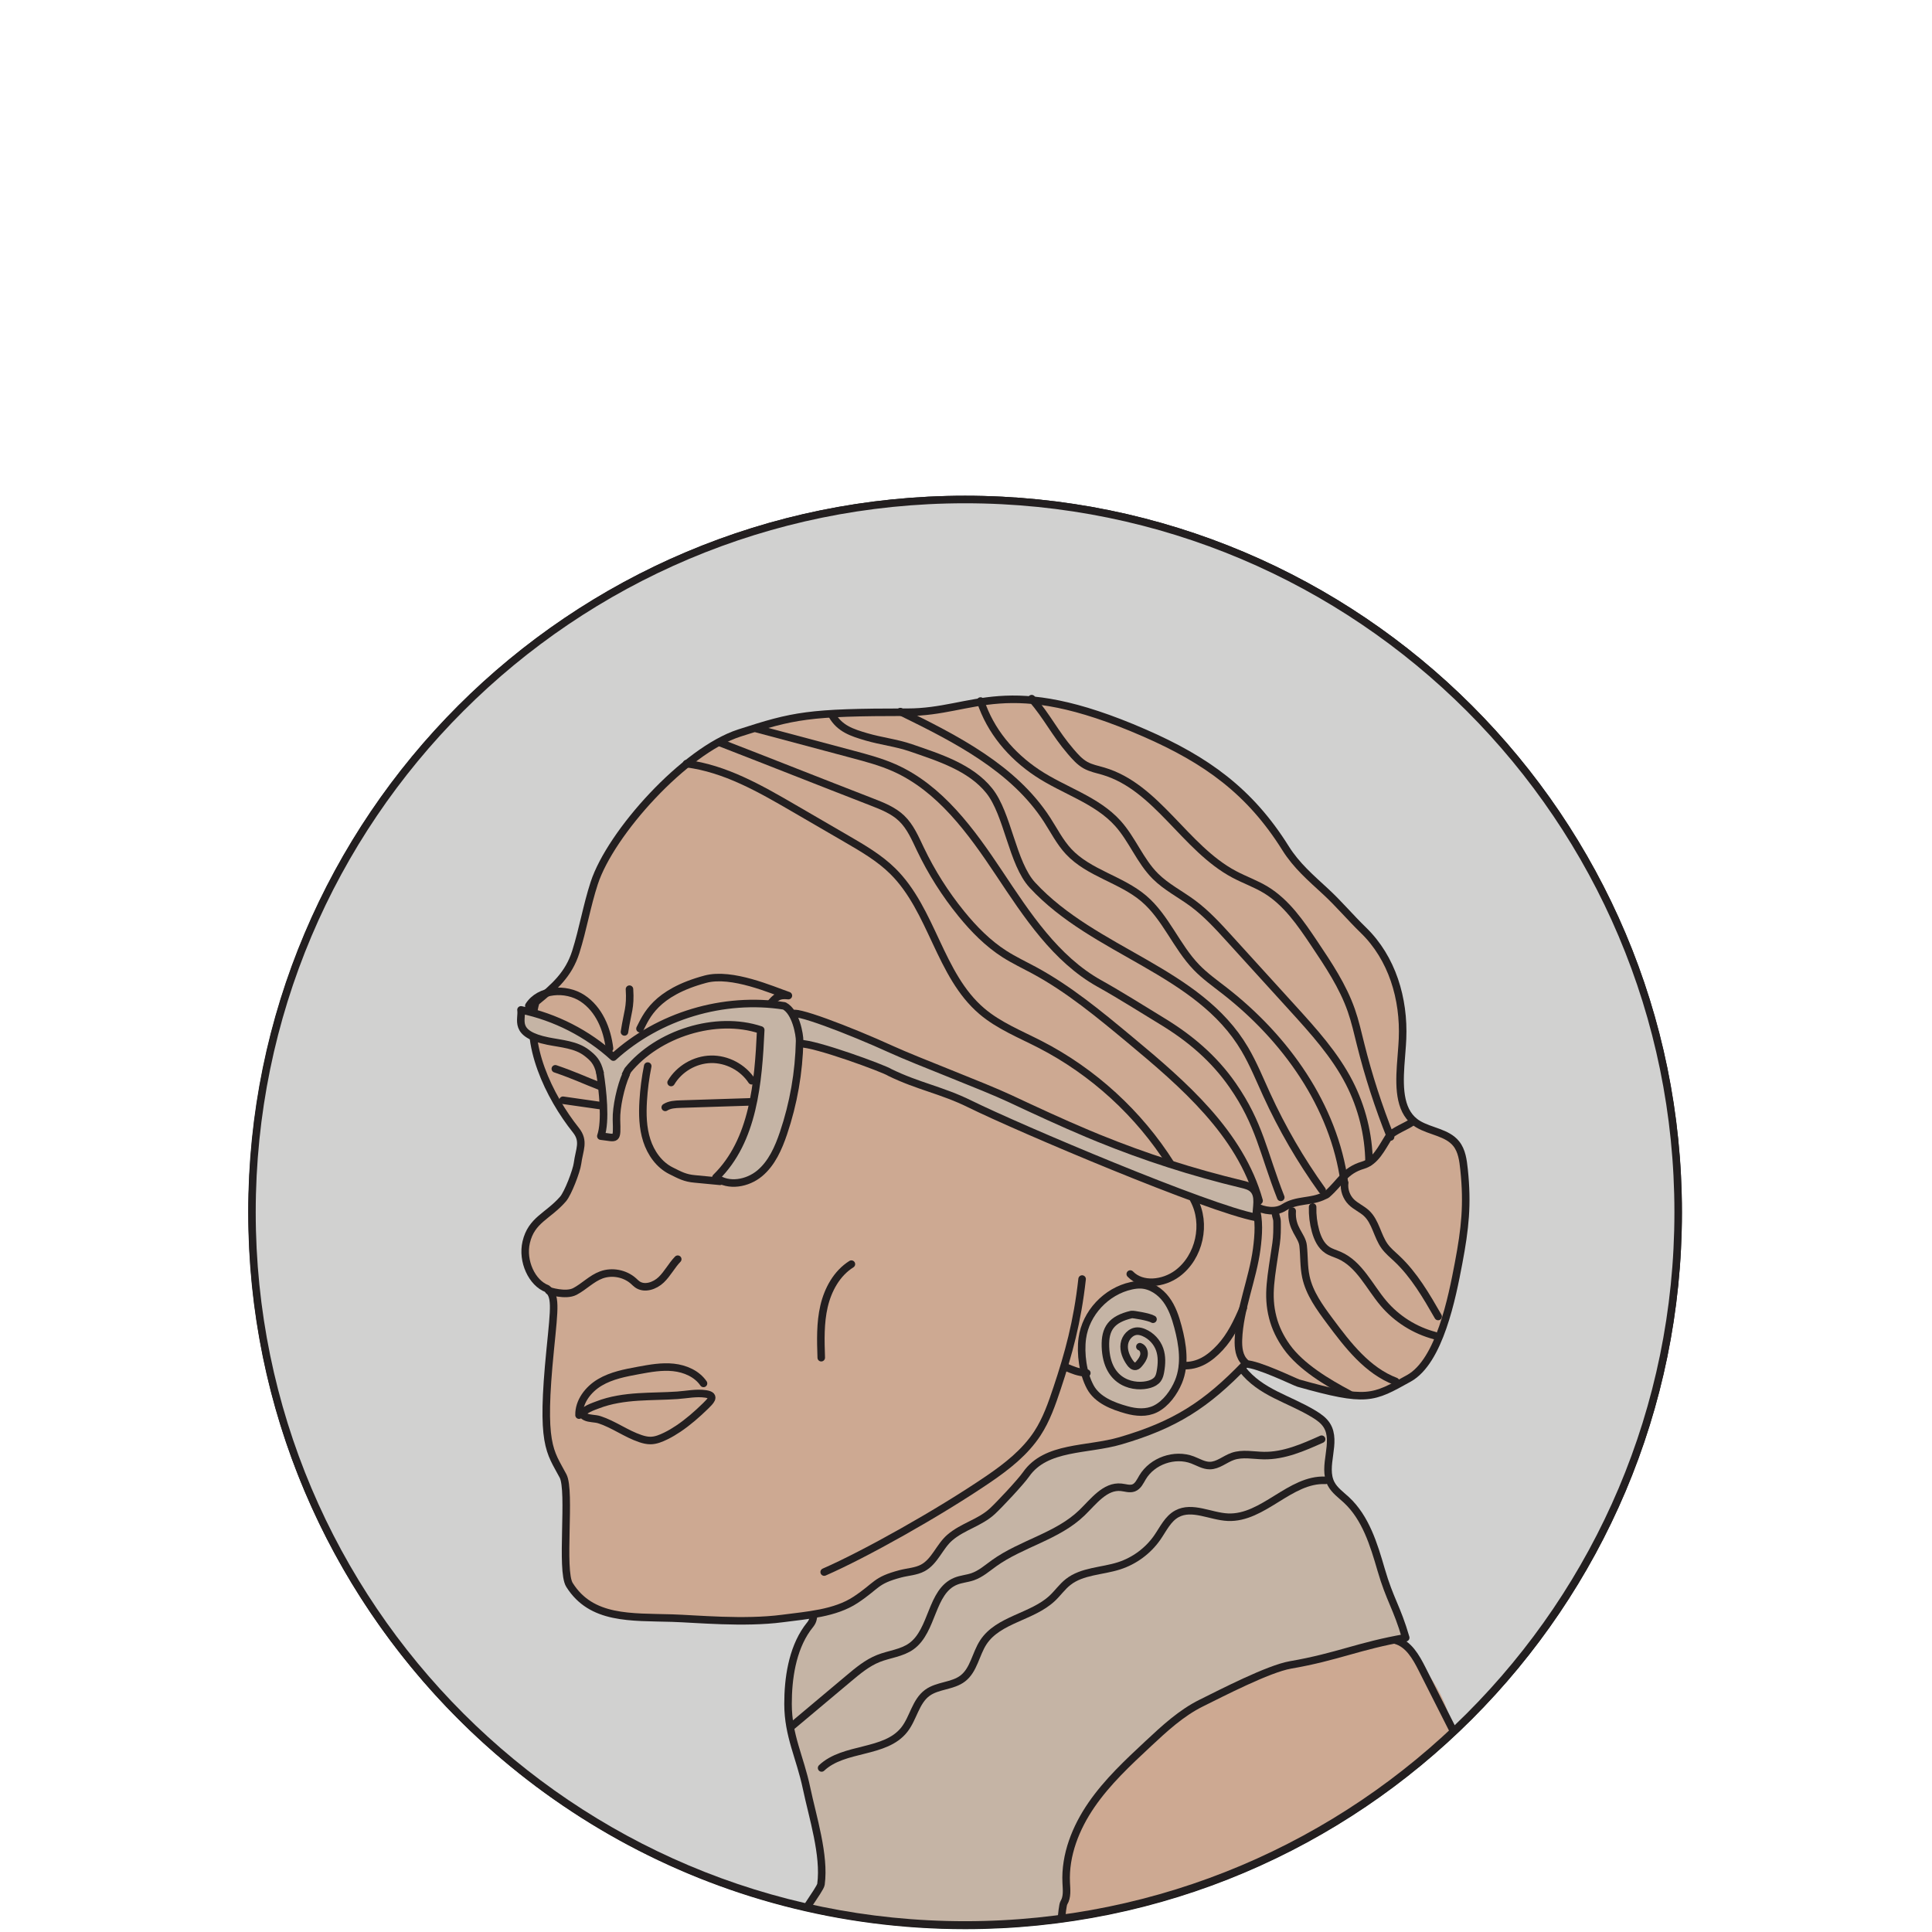 <?xml version="1.0" encoding="UTF-8" standalone="no"?>
<svg
   xmlns:dc="http://purl.org/dc/elements/1.1/"
   xmlns:cc="http://creativecommons.org/ns#"
   xmlns:rdf="http://www.w3.org/1999/02/22-rdf-syntax-ns#"
   xmlns:svg="http://www.w3.org/2000/svg"
   xmlns="http://www.w3.org/2000/svg"
   viewBox="0 0 444.444 444.444"
   height="444.444"
   width="444.444"
   xml:space="preserve"
   id="svg2"
   version="1.1"><defs
     id="defs6"><clipPath
       id="clipPath18"
       clipPathUnits="userSpaceOnUse"><path
         id="path16"
         d="M 0,333.333 H 333.333 V 0 H 0 Z" /></clipPath><clipPath
       id="clipPath42"
       clipPathUnits="userSpaceOnUse"><path
         id="path40"
         d="m 43.483,124.213 c 0,-67.931 55.098,-123 123.066,-123 v 0 c 67.967,0 123.065,55.069 123.065,123 v 0 c 0,67.931 -55.098,123 -123.065,123 v 0 c -67.968,0 -123.066,-55.069 -123.066,-123" /></clipPath><clipPath
       id="clipPath226"
       clipPathUnits="userSpaceOnUse"><path
         id="path224"
         d="M 0,333.333 H 333.333 V 0 H 0 Z" /></clipPath></defs><g
     transform="matrix(1.333,0,0,-1.333,0,444.444)"
     id="g10"><g
       id="g12"><g
         clip-path="url(#clipPath18)"
         id="g14"><g
           transform="translate(63.553,56.87)"
           id="g20"><path
             id="path22"
             style="fill:none;stroke:#181615;stroke-width:1.3;stroke-linecap:round;stroke-linejoin:round;stroke-miterlimit:10;stroke-dasharray:none;stroke-opacity:1"
             d="m 0,0 c -12.662,19.34 -20.025,42.463 -20.025,67.306 0,67.952 55.085,123.037 123.036,123.037 67.951,0 123.036,-55.085 123.036,-123.037 C 226.047,-0.645 170.962,-55.73 103.011,-55.73 59.903,-55.73 21.972,-33.56 0,0" /></g><g
           transform="translate(289.885,123.987)"
           id="g24"><path
             id="path26"
             style="fill:#d1d1d0;fill-opacity:1;fill-rule:nonzero;stroke:none"
             d="m 0,0 c 0,-67.847 -55.22,-122.847 -123.337,-122.847 -68.116,0 -123.336,55 -123.336,122.847 0,67.847 55.22,122.847 123.336,122.847 C -55.22,122.847 0,67.847 0,0" /></g><g
           transform="translate(239.829,138.107)"
           id="g28"><path
             id="path30"
             style="fill:none;stroke:#231f20;stroke-width:1.3;stroke-linecap:round;stroke-linejoin:round;stroke-miterlimit:10;stroke-dasharray:none;stroke-opacity:1"
             d="m 0,0 c 0.133,-2.12 5.37,-5.386 6.635,-6.079 2.109,-1.156 5.387,-2.075 6.366,-4.271" /></g><g
           transform="translate(236.819,133.286)"
           id="g32"><path
             id="path34"
             style="fill:none;stroke:#231f20;stroke-width:1.3;stroke-linecap:round;stroke-linejoin:round;stroke-miterlimit:10;stroke-dasharray:none;stroke-opacity:1"
             d="M 0,0 C 3.653,-7.269 8.317,-14.03 13.816,-20.027" /></g></g></g><g
       id="g36"><g
         clip-path="url(#clipPath42)"
         id="g38"><g
           transform="translate(242.16,50.976)"
           id="g44"><path
             id="path46"
             style="fill:#cda992;fill-opacity:1;fill-rule:nonzero;stroke:none"
             d="m 0,0 c 1.798,-3.074 4.097,-5.808 5.866,-8.9 1.769,-3.092 3.009,-6.729 2.376,-10.267 -0.813,-4.544 -4.459,-7.894 -8.045,-10.62 -9.678,-7.354 -20.61,-12.885 -32.113,-16.369 -6.834,-2.07 -24.174,-5.733 -31.268,-6.311 -1.772,-0.145 -6.094,16.235 2.392,27.887 7.448,10.227 27.868,15.902 26.308,15.936" /></g><g
           transform="translate(140.822,55.283)"
           id="g48"><path
             id="path50"
             style="fill:#c5b4a5;fill-opacity:1;fill-rule:nonzero;stroke:#231f20;stroke-width:1.3;stroke-linecap:round;stroke-linejoin:round;stroke-miterlimit:10;stroke-dasharray:none;stroke-opacity:1"
             d="m 0,0 c -0.346,-0.377 -0.422,-0.709 -0.505,-1.188 -0.128,-0.739 -0.595,-1.129 -1.03,-1.745 -2.583,-3.658 -3.298,-8.642 -3.291,-13.02 0.008,-5.476 2.073,-9.159 3.197,-14.517 1.042,-4.97 3.17,-11.548 2.488,-16.58 -0.125,-0.919 -4.146,-5.918 -3.667,-6.713 0.307,-0.509 1.944,-0.942 2.463,-1.231 8.41,-4.673 18.739,-4.48 28.329,-3.693 4.233,0.348 9.755,-0.062 13.549,1.847 0.723,0.364 0.829,5.917 1.251,6.608 0.614,1.005 0.453,2.275 0.396,3.452 -0.231,4.793 1.645,9.498 4.368,13.451 2.723,3.953 6.263,7.261 9.774,10.535 2.826,2.636 5.706,5.309 9.171,7.023 3.43,1.696 11.602,5.926 15.373,6.578 8.19,1.415 11.716,3.282 19.906,4.697 -1.525,5.257 -2.728,6.504 -4.253,11.761 -1.264,4.355 -2.662,8.935 -5.984,12.023 -0.938,0.872 -2.036,1.634 -2.635,2.766 -1.614,3.046 1.091,7.187 -0.747,10.104 -0.526,0.835 -1.358,1.427 -2.203,1.939 -4.457,2.705 -9.175,3.649 -12.394,7.75" /></g><g
           transform="translate(214.684,96.999)"
           id="g52"><path
             id="path54"
             style="fill:#c5b4a5;fill-opacity:1;fill-rule:nonzero;stroke:none"
             d="m 0,0 c -6.753,-6.585 -15.429,-11.139 -24.647,-13.149 -4.757,-1.037 -10.01,-1.586 -13.503,-4.976 -1.993,-1.933 -3.19,-4.623 -5.381,-6.33 -1.816,-1.414 -4.119,-2.003 -6.249,-2.878 -2.129,-0.876 -4.284,-2.247 -5.014,-4.43 -0.302,-0.901 -0.354,-1.921 -0.939,-2.67 -0.771,-0.99 -2.209,-1.164 -3.451,-0.984 -1.242,0.18 -2.456,0.63 -3.71,0.583 -1.901,-0.072 -3.553,-1.261 -5.076,-2.402 -1.001,-0.749 -2.001,-1.499 -3.002,-2.249 -0.941,-0.705 -2.093,-1.362 -2.89,-2.231" /></g><g
           transform="translate(127.581,206.912)"
           id="g56"><path
             id="path58"
             style="fill:#cda992;fill-opacity:1;fill-rule:nonzero;stroke:none"
             d="m 0,0 c -9.4,-3.04 -22.195,-17.22 -25.034,-25.902 -1.273,-3.894 -1.944,-7.963 -3.179,-11.87 -1.236,-3.907 -3.715,-6.071 -6.899,-8.651 -2.152,-7.061 2.305,-16.337 6.912,-22.106 1.532,-1.918 0.6,-3.332 0.278,-5.765 -0.169,-1.284 -1.64,-5.139 -2.49,-6.117 -2.613,-3.005 -5.454,-3.584 -6.359,-7.461 -0.762,-3.261 0.986,-7.035 3.594,-8.013 1.554,-1.243 1.309,-2.949 0.553,-10.5 -1.659,-16.58 -0.089,-17.474 2.212,-21.83 1.36,-2.575 -0.443,-16.325 1.106,-18.79 3.789,-6.033 10.593,-5.521 17.717,-5.736 4.163,-0.126 12.374,-0.947 19.054,-0.067 4.228,0.557 9.061,0.869 12.616,3.223 3.781,2.503 3.333,3.325 7.716,4.486 1.299,0.345 2.702,0.386 3.885,1.023 2.073,1.118 2.872,3.703 4.658,5.237 2.241,1.925 5.172,2.541 7.343,4.545 1.181,1.09 4.886,5.037 5.806,6.355 3.441,4.936 10.536,4.108 16.312,5.803 9.408,2.76 14.777,6.191 21.565,13.264 2.167,-0.015 8.573,-3.161 9.123,-3.316 11.863,-3.338 12.816,-2.653 19.077,0.829 5.285,2.939 7.447,13.956 8.571,19.895 1.123,5.94 1.578,10.123 0.943,16.135 -0.166,1.572 -0.37,3.239 -1.363,4.47 -1.558,1.93 -4.421,2.085 -6.551,3.355 -3.178,1.895 -3.301,6.006 -3.036,10.079 0.104,1.6 0.268,3.195 0.33,4.647 0.296,6.918 -1.787,13.94 -6.759,18.761 -2.211,2.144 -4.248,4.573 -6.512,6.661 -2.582,2.383 -5.054,4.501 -6.917,7.48 C 88.118,-10.034 80.589,-4.646 69.948,0 45.895,10.5 40.76,3.592 29.03,3.592 11.888,3.592 9.4,3.04 0,0" /></g><g
           transform="translate(127.581,206.912)"
           id="g60"><path
             id="path62"
             style="fill:none;stroke:#231f20;stroke-width:1.3;stroke-linecap:round;stroke-linejoin:round;stroke-miterlimit:10;stroke-dasharray:none;stroke-opacity:1"
             d="m 0,0 c -9.4,-3.04 -22.195,-17.22 -25.034,-25.902 -1.273,-3.894 -1.944,-7.963 -3.179,-11.87 -1.236,-3.907 -3.715,-6.071 -6.899,-8.651 -2.152,-7.061 2.305,-16.337 6.912,-22.106 1.532,-1.918 0.6,-3.332 0.278,-5.765 -0.169,-1.284 -1.64,-5.139 -2.49,-6.117 -2.613,-3.005 -5.454,-3.584 -6.359,-7.461 -0.762,-3.261 0.986,-7.035 3.594,-8.013 1.554,-1.243 1.309,-2.949 0.553,-10.5 -1.659,-16.58 -0.089,-17.474 2.212,-21.83 1.36,-2.575 -0.443,-16.325 1.106,-18.79 3.789,-6.033 10.593,-5.521 17.717,-5.736 4.163,-0.126 12.374,-0.947 19.054,-0.067 4.228,0.557 9.061,0.869 12.616,3.223 3.781,2.503 3.333,3.325 7.716,4.486 1.299,0.345 2.702,0.386 3.885,1.023 2.073,1.118 2.872,3.703 4.658,5.237 2.241,1.925 5.172,2.541 7.343,4.545 1.181,1.09 4.886,5.037 5.806,6.355 3.441,4.936 10.536,4.108 16.312,5.803 9.408,2.76 14.777,6.191 21.565,13.264 2.167,-0.015 8.573,-3.161 9.123,-3.316 11.863,-3.338 12.816,-2.653 19.077,0.829 5.285,2.939 7.447,13.956 8.571,19.895 1.123,5.94 1.578,10.123 0.943,16.135 -0.166,1.572 -0.37,3.239 -1.363,4.47 -1.558,1.93 -4.421,2.085 -6.551,3.355 -3.178,1.895 -3.301,6.006 -3.036,10.079 0.104,1.6 0.268,3.195 0.33,4.647 0.296,6.918 -1.787,13.94 -6.759,18.761 -2.211,2.144 -4.248,4.573 -6.512,6.661 -2.582,2.383 -5.054,4.501 -6.917,7.48 C 88.118,-10.034 80.589,-4.646 69.948,0 45.895,10.5 40.76,3.592 29.03,3.592 11.888,3.592 9.4,3.04 0,0 Z" /></g><g
           transform="translate(203.292,104.415)"
           id="g64"><path
             id="path66"
             style="fill:#c5b4a5;fill-opacity:1;fill-rule:nonzero;stroke:none"
             d="m 0,0 c -0.443,1.667 -1.001,3.34 -2.035,4.73 -1.034,1.39 -2.616,2.472 -4.364,2.548 -0.554,0.024 -1.11,-0.052 -1.652,-0.169 -4.336,-0.934 -7.878,-4.729 -8.459,-9.063 -0.354,-2.637 0.099,-6.061 1.383,-8.431 1.208,-2.23 3.907,-3.271 6.252,-3.921 1.642,-0.455 3.42,-0.621 4.99,0.161 1.814,0.904 3.213,2.874 3.965,4.683 C 1.328,-6.46 0.808,-3.042 0,0" /></g><g
           transform="translate(203.292,104.415)"
           id="g68"><path
             id="path70"
             style="fill:none;stroke:#231f20;stroke-width:1.3;stroke-linecap:round;stroke-linejoin:round;stroke-miterlimit:10;stroke-dasharray:none;stroke-opacity:1"
             d="m 0,0 c -0.443,1.667 -1.001,3.34 -2.035,4.73 -1.034,1.39 -2.616,2.472 -4.364,2.548 -0.554,0.024 -1.11,-0.052 -1.652,-0.169 -4.336,-0.934 -7.878,-4.729 -8.459,-9.063 -0.354,-2.637 0.099,-6.061 1.383,-8.431 1.208,-2.23 3.907,-3.271 6.252,-3.921 1.642,-0.455 3.42,-0.621 4.99,0.161 1.814,0.904 3.213,2.874 3.965,4.683 C 1.328,-6.46 0.808,-3.042 0,0 Z" /></g><g
           transform="translate(243.734,139.806)"
           id="g72"><path
             id="path74"
             style="fill:none;stroke:#231f20;stroke-width:1.3;stroke-linecap:round;stroke-linejoin:round;stroke-miterlimit:10;stroke-dasharray:none;stroke-opacity:1"
             d="m 0,0 c -0.853,-0.687 -3.485,-1.648 -4.055,-2.56 -1.277,-2.043 -2.32,-4.285 -4.459,-4.914 -3.187,-0.938 -3.833,-2.941 -6.212,-5.024 -0.129,-0.113 -0.304,-0.16 -0.457,-0.238 -2.275,-1.162 -4.729,-0.6 -6.987,-2.036 -1.418,-0.902 -3.447,-0.59 -4.927,0.205 0.754,-2.323 0.554,-4.984 0.242,-7.364 -0.672,-5.13 -2.96,-10.372 -3.155,-15.632 -0.052,-1.403 0.112,-2.958 1.133,-3.922" /></g><g
           transform="translate(108.633,162.708)"
           id="g76"><path
             id="path78"
             style="fill:none;stroke:#231f20;stroke-width:1.3;stroke-linecap:round;stroke-linejoin:round;stroke-miterlimit:10;stroke-dasharray:none;stroke-opacity:1"
             d="M 0,0 C 0.204,-3.219 -0.316,-3.821 -0.863,-7.377" /></g><g
           transform="translate(146.93,115.258)"
           id="g80"><path
             id="path82"
             style="fill:none;stroke:#231f20;stroke-width:1.3;stroke-linecap:round;stroke-linejoin:round;stroke-miterlimit:10;stroke-dasharray:none;stroke-opacity:1"
             d="m 0,0 c -2.515,-1.577 -4.052,-4.389 -4.723,-7.28 -0.671,-2.892 -0.577,-5.898 -0.48,-8.865" /></g><g
           transform="translate(205.988,126.434)"
           id="g84"><path
             id="path86"
             style="fill:none;stroke:#231f20;stroke-width:1.3;stroke-linecap:round;stroke-linejoin:round;stroke-miterlimit:10;stroke-dasharray:none;stroke-opacity:1"
             d="m 0,0 c 2.291,-4.179 1.02,-9.961 -2.814,-12.794 -2.378,-1.758 -6.066,-2.222 -8.117,-0.092" /></g><g
           transform="translate(116.961,116.109)"
           id="g88"><path
             id="path90"
             style="fill:none;stroke:#231f20;stroke-width:1.3;stroke-linecap:round;stroke-linejoin:round;stroke-miterlimit:10;stroke-dasharray:none;stroke-opacity:1"
             d="m 0,0 c -1.059,-1.093 -1.756,-2.504 -2.857,-3.555 -1.1,-1.052 -2.896,-1.667 -4.134,-0.781 -0.226,0.162 -0.42,0.365 -0.627,0.551 -1.476,1.329 -3.704,1.758 -5.569,1.074 -1.69,-0.62 -2.97,-2.022 -4.564,-2.858 -1.594,-0.837 -4.51,0.132 -4.51,0.132" /></g><g
           transform="translate(115.816,146.6)"
           id="g92"><path
             id="path94"
             style="fill:none;stroke:#231f20;stroke-width:1.3;stroke-linecap:round;stroke-linejoin:round;stroke-miterlimit:10;stroke-dasharray:none;stroke-opacity:1"
             d="M 0,0 C 1.414,2.379 4.103,3.947 6.871,4.008 9.639,4.069 12.393,2.62 13.911,0.306" /></g><g
           transform="translate(114.806,142.309)"
           id="g96"><path
             id="path98"
             style="fill:none;stroke:#231f20;stroke-width:1.3;stroke-linecap:round;stroke-linejoin:round;stroke-miterlimit:10;stroke-dasharray:none;stroke-opacity:1"
             d="m 0,0 c 0.766,0.491 1.727,0.536 2.637,0.565 4.022,0.129 8.045,0.258 12.068,0.387" /></g><g
           transform="translate(95.836,148.966)"
           id="g100"><path
             id="path102"
             style="fill:none;stroke:#231f20;stroke-width:1.3;stroke-linecap:round;stroke-linejoin:round;stroke-miterlimit:10;stroke-dasharray:none;stroke-opacity:1"
             d="M 0,0 C 3.38,-1.159 5.022,-1.979 7.691,-3.005" /></g><g
           transform="translate(104.355,142.511)"
           id="g104"><path
             id="path106"
             style="fill:none;stroke:#231f20;stroke-width:1.3;stroke-linecap:round;stroke-linejoin:round;stroke-miterlimit:10;stroke-dasharray:none;stroke-opacity:1"
             d="M 0,0 C -2.4,0.343 -4.799,0.686 -7.199,1.029" /></g><g
           transform="translate(91.262,159.848)"
           id="g108"><path
             id="path110"
             style="fill:none;stroke:#231f20;stroke-width:1.3;stroke-linecap:round;stroke-linejoin:round;stroke-miterlimit:10;stroke-dasharray:none;stroke-opacity:1"
             d="m 0,0 c 1.82,2.865 6.372,3.191 9.252,1.296 2.879,-1.894 4.271,-5.332 4.672,-8.668" /></g><g
           transform="translate(122.758,91.959)"
           id="g112"><path
             id="path114"
             style="fill:none;stroke:#231f20;stroke-width:1.3;stroke-linecap:round;stroke-linejoin:round;stroke-miterlimit:10;stroke-dasharray:none;stroke-opacity:1"
             d="M 0,0 C 0.183,0.414 0.007,0.747 -0.952,0.896 -2.573,1.148 -4.255,0.773 -5.871,0.662 -8.109,0.509 -10.354,0.52 -12.593,0.377 c -2.386,-0.153 -4.8,-0.5 -7.039,-1.37 -0.543,-0.211 -2.694,-0.915 -2.542,-1.636 0.046,-0.218 0.309,-0.357 0.487,-0.443 0.661,-0.318 1.631,-0.243 2.354,-0.476 2.491,-0.802 4.618,-2.437 7.101,-3.267 0.557,-0.186 1.137,-0.33 1.728,-0.326 0.934,0.006 1.818,0.379 2.648,0.784 0.747,0.364 1.461,0.791 2.151,1.254 1.703,1.144 3.254,2.505 4.72,3.936 C -0.571,-0.762 -0.156,-0.352 0,0 Z" /></g><g
           transform="translate(121.409,94.673)"
           id="g116"><path
             id="path118"
             style="fill:none;stroke:#231f20;stroke-width:1.3;stroke-linecap:round;stroke-linejoin:round;stroke-miterlimit:10;stroke-dasharray:none;stroke-opacity:1"
             d="m 0,0 c -1.145,1.667 -3.18,2.547 -5.191,2.76 -2.012,0.213 -4.035,-0.155 -6.024,-0.521 -2.302,-0.425 -4.659,-0.869 -6.673,-2.063 -2.014,-1.194 -3.646,-3.311 -3.591,-5.651" /></g><g
           transform="translate(186.746,112.685)"
           id="g120"><path
             id="path122"
             style="fill:none;stroke:#231f20;stroke-width:1.3;stroke-linecap:round;stroke-linejoin:round;stroke-miterlimit:10;stroke-dasharray:none;stroke-opacity:1"
             d="m 0,0 c -0.829,-7.461 -2.356,-12.942 -4.309,-18.805 -0.902,-2.709 -1.843,-5.443 -3.406,-7.833 -2.131,-3.259 -5.276,-5.721 -8.496,-7.913 -8.598,-5.853 -21.365,-12.995 -28.301,-16.017" /></g><g
           transform="translate(183.792,97.541)"
           id="g124"><path
             id="path126"
             style="fill:none;stroke:#231f20;stroke-width:1.3;stroke-linecap:round;stroke-linejoin:round;stroke-miterlimit:10;stroke-dasharray:none;stroke-opacity:1"
             d="M 0,0 C 1.475,-0.616 2.175,-0.947 3.767,-1.085" /></g><g
           transform="translate(214.557,107.697)"
           id="g128"><path
             id="path130"
             style="fill:none;stroke:#231f20;stroke-width:1.3;stroke-linecap:round;stroke-linejoin:round;stroke-miterlimit:10;stroke-dasharray:none;stroke-opacity:1"
             d="m 0,0 c -1.032,-2.443 -2.199,-4.883 -4.004,-6.826 -1.805,-1.943 -3.789,-3.257 -6.439,-3.125" /></g><g
           transform="translate(228.746,77.945)"
           id="g132"><path
             id="path134"
             style="fill:none;stroke:#231f20;stroke-width:1.3;stroke-linecap:round;stroke-linejoin:round;stroke-miterlimit:10;stroke-dasharray:none;stroke-opacity:1"
             d="m 0,0 c -6.095,0.304 -10.747,-6.634 -16.844,-6.36 -2.992,0.135 -6.148,2.008 -8.785,0.587 -1.576,-0.848 -2.369,-2.614 -3.388,-4.085 -1.589,-2.293 -3.95,-4.042 -6.607,-4.895 -2.957,-0.95 -6.366,-0.878 -8.802,-2.803 -1.02,-0.806 -1.772,-1.899 -2.719,-2.79 -3.47,-3.264 -9.296,-3.623 -11.905,-7.608 -1.322,-2.021 -1.63,-4.764 -3.545,-6.236 -1.757,-1.351 -4.333,-1.172 -6.122,-2.482 -2.034,-1.49 -2.408,-4.377 -3.967,-6.357 -3.297,-4.188 -10.402,-2.944 -14.273,-6.608" /></g><g
           transform="translate(228.078,85.044)"
           id="g136"><path
             id="path138"
             style="fill:none;stroke:#231f20;stroke-width:1.3;stroke-linecap:round;stroke-linejoin:round;stroke-miterlimit:10;stroke-dasharray:none;stroke-opacity:1"
             d="m 0,0 c -3.183,-1.428 -6.496,-2.885 -9.984,-2.827 -1.802,0.029 -3.667,0.457 -5.366,-0.141 -1.352,-0.475 -2.522,-1.58 -3.955,-1.581 -1.049,-10e-4 -1.989,0.598 -2.97,0.97 -3.096,1.177 -6.946,-0.169 -8.634,-3.018 -0.411,-0.693 -0.773,-1.522 -1.528,-1.806 -0.681,-0.256 -1.43,0.032 -2.153,0.106 -2.785,0.288 -4.769,-2.461 -6.781,-4.407 -4.203,-4.065 -10.403,-5.293 -15.156,-8.699 -1.189,-0.853 -2.314,-1.855 -3.697,-2.332 -0.95,-0.328 -1.981,-0.39 -2.913,-0.767 -4.306,-1.743 -3.895,-8.521 -7.666,-11.232 -1.648,-1.185 -3.797,-1.357 -5.683,-2.107 -1.92,-0.763 -3.538,-2.113 -5.119,-3.441 -3.258,-2.735 -6.516,-5.469 -9.774,-8.204" /></g><g
           transform="translate(111.782,149.436)"
           id="g140"><path
             id="path142"
             style="fill:none;stroke:#231f20;stroke-width:1.3;stroke-linecap:round;stroke-linejoin:round;stroke-miterlimit:10;stroke-dasharray:none;stroke-opacity:1"
             d="m 0,0 c -0.399,-1.979 -0.66,-3.986 -0.781,-6.002 -0.138,-2.291 -0.087,-4.634 0.616,-6.82 0.702,-2.185 2.129,-4.216 4.185,-5.241 1.548,-0.773 2.424,-1.272 4.148,-1.415 1.687,-0.14 2.623,-0.271 4.311,-0.411" /></g><g
           transform="translate(232.05,129.256)"
           id="g144"><path
             id="path146"
             style="fill:none;stroke:#231f20;stroke-width:1.3;stroke-linecap:round;stroke-linejoin:round;stroke-miterlimit:10;stroke-dasharray:none;stroke-opacity:1"
             d="m 0,0 c -0.135,-1.187 0.298,-2.425 1.142,-3.27 0.777,-0.777 1.843,-1.206 2.644,-1.957 1.589,-1.491 1.846,-3.929 3.127,-5.69 0.584,-0.804 1.364,-1.44 2.088,-2.121 2.995,-2.815 5.087,-6.434 7.135,-9.997" /></g><g
           transform="translate(226.528,125.118)"
           id="g148"><path
             id="path150"
             style="fill:none;stroke:#231f20;stroke-width:1.3;stroke-linecap:round;stroke-linejoin:round;stroke-miterlimit:10;stroke-dasharray:none;stroke-opacity:1"
             d="m 0,0 c -0.041,-1.396 0.129,-2.799 0.502,-4.145 0.35,-1.261 0.932,-2.541 2.022,-3.268 0.632,-0.422 1.383,-0.621 2.08,-0.927 3.477,-1.524 5.169,-5.378 7.62,-8.275 2.285,-2.7 5.414,-4.674 8.834,-5.575" /></g><g
           transform="translate(223,124.418)"
           id="g152"><path
             id="path154"
             style="fill:none;stroke:#231f20;stroke-width:1.3;stroke-linecap:round;stroke-linejoin:round;stroke-miterlimit:10;stroke-dasharray:none;stroke-opacity:1"
             d="m 0,0 c -0.205,-3.078 1.695,-4.19 1.888,-5.976 0.194,-1.786 0.099,-3.606 0.473,-5.363 0.609,-2.863 2.402,-5.31 4.149,-7.66 3.105,-4.176 6.475,-8.558 11.344,-10.399" /></g><g
           transform="translate(220.126,124.213)"
           id="g156"><path
             id="path158"
             style="fill:none;stroke:#231f20;stroke-width:1.3;stroke-linecap:round;stroke-linejoin:round;stroke-miterlimit:10;stroke-dasharray:none;stroke-opacity:1"
             d="m 0,0 c -0.02,-0.764 0.251,-0.876 0.261,-1.643 0.015,-1.252 0.017,-2.502 -0.163,-3.737 -0.854,-5.872 -1.576,-8.863 -0.577,-12.78 0.463,-1.816 1.299,-3.497 2.392,-5.038 2.464,-3.473 7.082,-6.21 10.814,-8.193" /></g><g
           transform="translate(118.474,201.632)"
           id="g160"><path
             id="path162"
             style="fill:none;stroke:#231f20;stroke-width:1.3;stroke-linecap:round;stroke-linejoin:round;stroke-miterlimit:10;stroke-dasharray:none;stroke-opacity:1"
             d="m 0,0 c 6.662,-0.85 12.671,-4.294 18.478,-7.668 l 9.198,-5.343 c 2.788,-1.62 5.608,-3.264 7.905,-5.526 6.854,-6.752 8.054,-17.938 15.377,-24.179 2.943,-2.508 6.609,-3.965 10.048,-5.733 9.182,-4.72 17.065,-11.933 22.576,-20.659" /></g><g
           transform="translate(178.044,212.847)"
           id="g164"><path
             id="path166"
             style="fill:none;stroke:#231f20;stroke-width:1.3;stroke-linecap:round;stroke-linejoin:round;stroke-miterlimit:10;stroke-dasharray:none;stroke-opacity:1"
             d="m 0,0 c 2.74,-3.183 3.999,-5.955 6.739,-9.138 0.756,-0.878 1.534,-1.774 2.546,-2.339 0.946,-0.528 2.032,-0.731 3.072,-1.037 9.285,-2.733 14.038,-13.26 22.584,-17.804 1.785,-0.95 3.715,-1.623 5.445,-2.67 3.591,-2.175 6.042,-5.773 8.379,-9.26 2.455,-3.663 4.936,-7.377 6.392,-11.539 0.668,-1.91 1.111,-3.889 1.601,-5.852 1.358,-5.443 3.089,-10.793 5.176,-16.002" /></g><g
           transform="translate(124.26,205.255)"
           id="g168"><path
             id="path170"
             style="fill:none;stroke:#231f20;stroke-width:1.3;stroke-linecap:round;stroke-linejoin:round;stroke-miterlimit:10;stroke-dasharray:none;stroke-opacity:1"
             d="m 0,0 c 9.035,-3.502 17.13,-6.727 26.165,-10.229 1.846,-0.715 3.743,-1.463 5.171,-2.831 1.511,-1.448 2.345,-3.439 3.247,-5.326 1.902,-3.978 4.279,-7.729 7.062,-11.15 2.153,-2.645 4.575,-5.113 7.45,-6.949 1.632,-1.042 3.39,-1.868 5.094,-2.788 5.991,-3.237 11.273,-7.618 16.511,-11.97 9.297,-7.724 19.083,-16.178 22.328,-27.818" /></g><g
           transform="translate(130.529,207.672)"
           id="g172"><path
             id="path174"
             style="fill:none;stroke:#231f20;stroke-width:1.3;stroke-linecap:round;stroke-linejoin:round;stroke-miterlimit:10;stroke-dasharray:none;stroke-opacity:1"
             d="m 0,0 c 5.552,-1.482 11.103,-2.963 16.655,-4.445 2.414,-0.644 4.84,-1.293 7.125,-2.305 7.93,-3.515 13.297,-10.958 18.104,-18.176 4.806,-7.218 9.747,-14.834 17.321,-19.061 3.668,-2.048 7.246,-4.329 10.836,-6.511 4.827,-2.934 8.924,-6.409 12.15,-11.044 4.679,-6.724 5.268,-11.615 8.309,-19.352" /></g><g
           transform="translate(143.617,209.952)"
           id="g176"><path
             id="path178"
             style="fill:none;stroke:#231f20;stroke-width:1.3;stroke-linecap:round;stroke-linejoin:round;stroke-miterlimit:10;stroke-dasharray:none;stroke-opacity:1"
             d="m 0,0 c 1.316,-2.274 3.377,-2.957 5.898,-3.698 2.522,-0.741 5.166,-1.029 7.652,-1.882 4.885,-1.678 10.31,-3.382 13.544,-7.407 3.235,-4.026 3.959,-12.512 7.465,-16.304 10.758,-11.632 28.602,-14.653 36.644,-28.303 1.477,-2.508 2.573,-5.217 3.783,-7.864 2.645,-5.786 5.853,-11.315 9.565,-16.482" /></g><g
           transform="translate(155.381,210.611)"
           id="g180"><path
             id="path182"
             style="fill:none;stroke:#231f20;stroke-width:1.3;stroke-linecap:round;stroke-linejoin:round;stroke-miterlimit:10;stroke-dasharray:none;stroke-opacity:1"
             d="m 0,0 c 9.541,-4.67 19.551,-9.744 25.318,-18.662 1.201,-1.857 2.205,-3.865 3.712,-5.483 3.493,-3.749 9.069,-4.794 12.974,-8.112 3.811,-3.24 5.621,-8.278 9.097,-11.875 1.459,-1.511 3.183,-2.735 4.84,-4.025 10.532,-8.193 18.886,-19.875 20.683,-33.092" /></g><g
           transform="translate(169.217,212.436)"
           id="g184"><path
             id="path186"
             style="fill:none;stroke:#231f20;stroke-width:1.3;stroke-linecap:round;stroke-linejoin:round;stroke-miterlimit:10;stroke-dasharray:none;stroke-opacity:1"
             d="m 0,0 c 1.705,-5.173 5.263,-9.396 9.798,-12.416 4.576,-3.048 10.237,-4.62 13.91,-8.71 2.487,-2.77 3.815,-6.456 6.447,-9.088 1.893,-1.893 4.337,-3.116 6.488,-4.711 2.366,-1.754 4.364,-3.947 6.345,-6.126 3.605,-3.964 7.21,-7.929 10.815,-11.893 3.656,-4.02 7.356,-8.103 9.838,-12.937 2.17,-4.226 3.347,-8.956 3.41,-13.706" /></g><g
           transform="translate(189.57,137.004)"
           id="g188"><path
             id="path190"
             style="fill:#c5b4a5;fill-opacity:1;fill-rule:nonzero;stroke:none"
             d="m 0,0 c 8.022,-3.27 16.294,-5.928 24.719,-7.944 0.683,-0.164 1.402,-0.341 1.913,-0.822 1.247,-1.175 0.55,-3.214 0.592,-4.926 -8.178,1.514 -40.962,15.411 -49.425,19.587 -4.844,2.39 -8.947,3.058 -13.799,5.432 -0.963,0.661 -12.96,5.064 -15.483,4.974 -0.234,-0.009 -0.633,1.747 -0.894,2.094 -0.615,0.82 -0.259,2.4 -0.41,2.872 -0.405,1.264 9.917,-2.7 17.038,-5.95 4.55,-2.076 15.866,-6.339 20.396,-8.459 4.512,-2.111 9.03,-4.215 13.624,-6.143 C -1.154,0.474 -0.577,0.235 0,0" /></g><g
           transform="translate(189.57,137.004)"
           id="g192"><path
             id="path194"
             style="fill:none;stroke:#231f20;stroke-width:1.3;stroke-linecap:round;stroke-linejoin:round;stroke-miterlimit:10;stroke-dasharray:none;stroke-opacity:1"
             d="m 0,0 c 8.022,-3.27 16.294,-5.928 24.719,-7.944 0.683,-0.164 1.402,-0.341 1.913,-0.822 1.247,-1.175 0.55,-3.214 0.592,-4.926 -8.178,1.514 -40.962,15.411 -49.425,19.587 -4.844,2.39 -8.947,3.058 -13.799,5.432 -0.963,0.661 -12.96,5.064 -15.483,4.974 -0.234,-0.009 -0.633,1.747 -0.894,2.094 -0.615,0.82 -0.259,2.4 -0.41,2.872 -0.405,1.264 9.917,-2.7 17.038,-5.95 4.55,-2.076 15.866,-6.339 20.396,-8.459 4.512,-2.111 9.03,-4.215 13.624,-6.143 C -1.154,0.474 -0.577,0.235 0,0 Z" /></g><g
           transform="translate(132.882,160.118)"
           id="g196"><path
             id="path198"
             style="fill:none;stroke:#231f20;stroke-width:1.3;stroke-linecap:round;stroke-linejoin:round;stroke-miterlimit:10;stroke-dasharray:none;stroke-opacity:1"
             d="M 0,0 C 0.997,1.219 1.523,1.665 3.173,1.479 0.393,2.43 -6.569,5.54 -11.144,4.313 -19.843,1.981 -21.338,-2.128 -22.437,-4.23" /></g><g
           transform="translate(198.982,105.748)"
           id="g200"><path
             id="path202"
             style="fill:none;stroke:#231f20;stroke-width:1.3;stroke-linecap:round;stroke-linejoin:round;stroke-miterlimit:10;stroke-dasharray:none;stroke-opacity:1"
             d="M 0,0 C -0.651,0.414 -3.476,0.872 -3.695,0.821 -7.185,0 -8.308,-1.616 -8.211,-4.719 c 0.205,-6.565 5.244,-7.22 7.632,-6.494 0.54,0.164 1.071,0.438 1.4,0.896 0.276,0.383 0.385,0.859 0.467,1.324 0.221,1.261 0.282,2.587 -0.143,3.794 -0.452,1.282 -1.461,2.357 -2.712,2.889 -0.353,0.151 -0.73,0.261 -1.114,0.258 -1.157,-0.006 -2.111,-1.084 -2.272,-2.229 -0.161,-1.145 0.316,-2.297 0.988,-3.239 0.236,-0.331 0.582,-0.678 0.981,-0.602 0.252,0.049 0.438,0.255 0.601,0.452 0.369,0.445 0.73,0.932 0.825,1.502 0.096,0.57 -0.161,1.239 -0.708,1.429" /></g><g
           transform="translate(240.882,50.341)"
           id="g204"><path
             id="path206"
             style="fill:none;stroke:#231f20;stroke-width:1.3;stroke-linecap:round;stroke-linejoin:round;stroke-miterlimit:10;stroke-dasharray:none;stroke-opacity:1"
             d="m 0,0 c 2.214,-0.63 3.486,-2.884 4.525,-4.937 1.995,-3.946 3.989,-7.891 5.984,-11.836" /></g><g
           transform="translate(135.352,159.824)"
           id="g208"><path
             id="path210"
             style="fill:#c5b4a5;fill-opacity:1;fill-rule:nonzero;stroke:none"
             d="m 0,0 c -10.485,1.647 -21.645,-1.696 -29.495,-8.835 -4.462,4.07 -10.032,6.916 -15.946,8.148 0.273,-1.686 -1.472,-4.148 4.653,-5.385 2.314,-0.467 4.847,-0.602 6.71,-2.051 1.033,-0.804 1.843,-1.534 2.253,-3.38 0.284,-1.277 3.213,-2.812 3.798,-1.642 l 1.026,2.052 c 5.139,6.315 15.212,9.526 22.933,6.937 -0.418,-9.082 -1.232,-19.091 -7.733,-25.45 2.18,-1.639 5.454,-1.042 7.549,0.704 2.095,1.747 3.242,4.365 4.115,6.947 1.731,5.119 2.671,10.503 2.778,15.905 C 2.662,-4.999 1.998,-1.044 0,0" /></g><g
           transform="translate(135.352,159.824)"
           id="g212"><path
             id="path214"
             style="fill:none;stroke:#231f20;stroke-width:1.3;stroke-linecap:round;stroke-linejoin:round;stroke-miterlimit:10;stroke-dasharray:none;stroke-opacity:1"
             d="m 0,0 c -10.485,1.647 -21.645,-1.696 -29.495,-8.835 -4.462,4.07 -10.032,6.916 -15.946,8.148 0.273,-1.686 -1.472,-4.148 4.653,-5.385 2.314,-0.467 4.847,-0.602 6.71,-2.051 1.033,-0.804 1.843,-1.534 2.253,-3.38 0.284,-1.277 3.213,-2.812 3.798,-1.642 l 1.026,2.052 c 5.139,6.315 15.212,9.526 22.933,6.937 -0.418,-9.082 -1.232,-19.091 -7.733,-25.45 2.18,-1.639 5.454,-1.042 7.549,0.704 2.095,1.747 3.242,4.365 4.115,6.947 1.731,5.119 2.671,10.503 2.778,15.905 C 2.662,-4.999 1.998,-1.044 0,0 Z" /></g><g
           transform="translate(108.043,148.013)"
           id="g216"><path
             id="path218"
             style="fill:#c5b4a5;fill-opacity:1;fill-rule:nonzero;stroke:#231f20;stroke-width:1.3;stroke-linecap:round;stroke-linejoin:round;stroke-miterlimit:10;stroke-dasharray:none;stroke-opacity:1"
             d="m 0,0 c -0.924,-2.052 -1.721,-5.698 -1.655,-7.821 0.115,-3.771 0.115,-3.156 -2.697,-2.844 0.903,2.589 0.32,7.945 -0.164,10.973" /></g></g></g><g
       id="g220"><g
         clip-path="url(#clipPath226)"
         id="g222"><g
           transform="translate(289.614,124.213)"
           id="g228"><path
             id="path230"
             style="fill:none;stroke:#231f20;stroke-width:1.3;stroke-linecap:round;stroke-linejoin:round;stroke-miterlimit:10;stroke-dasharray:none;stroke-opacity:1"
             d="m 0,0 c 0,-67.931 -55.098,-123 -123.066,-123 -67.967,0 -123.066,55.069 -123.066,123 0,67.931 55.099,123 123.066,123 C -55.098,123 0,67.931 0,0 Z" /></g></g></g></g></svg>